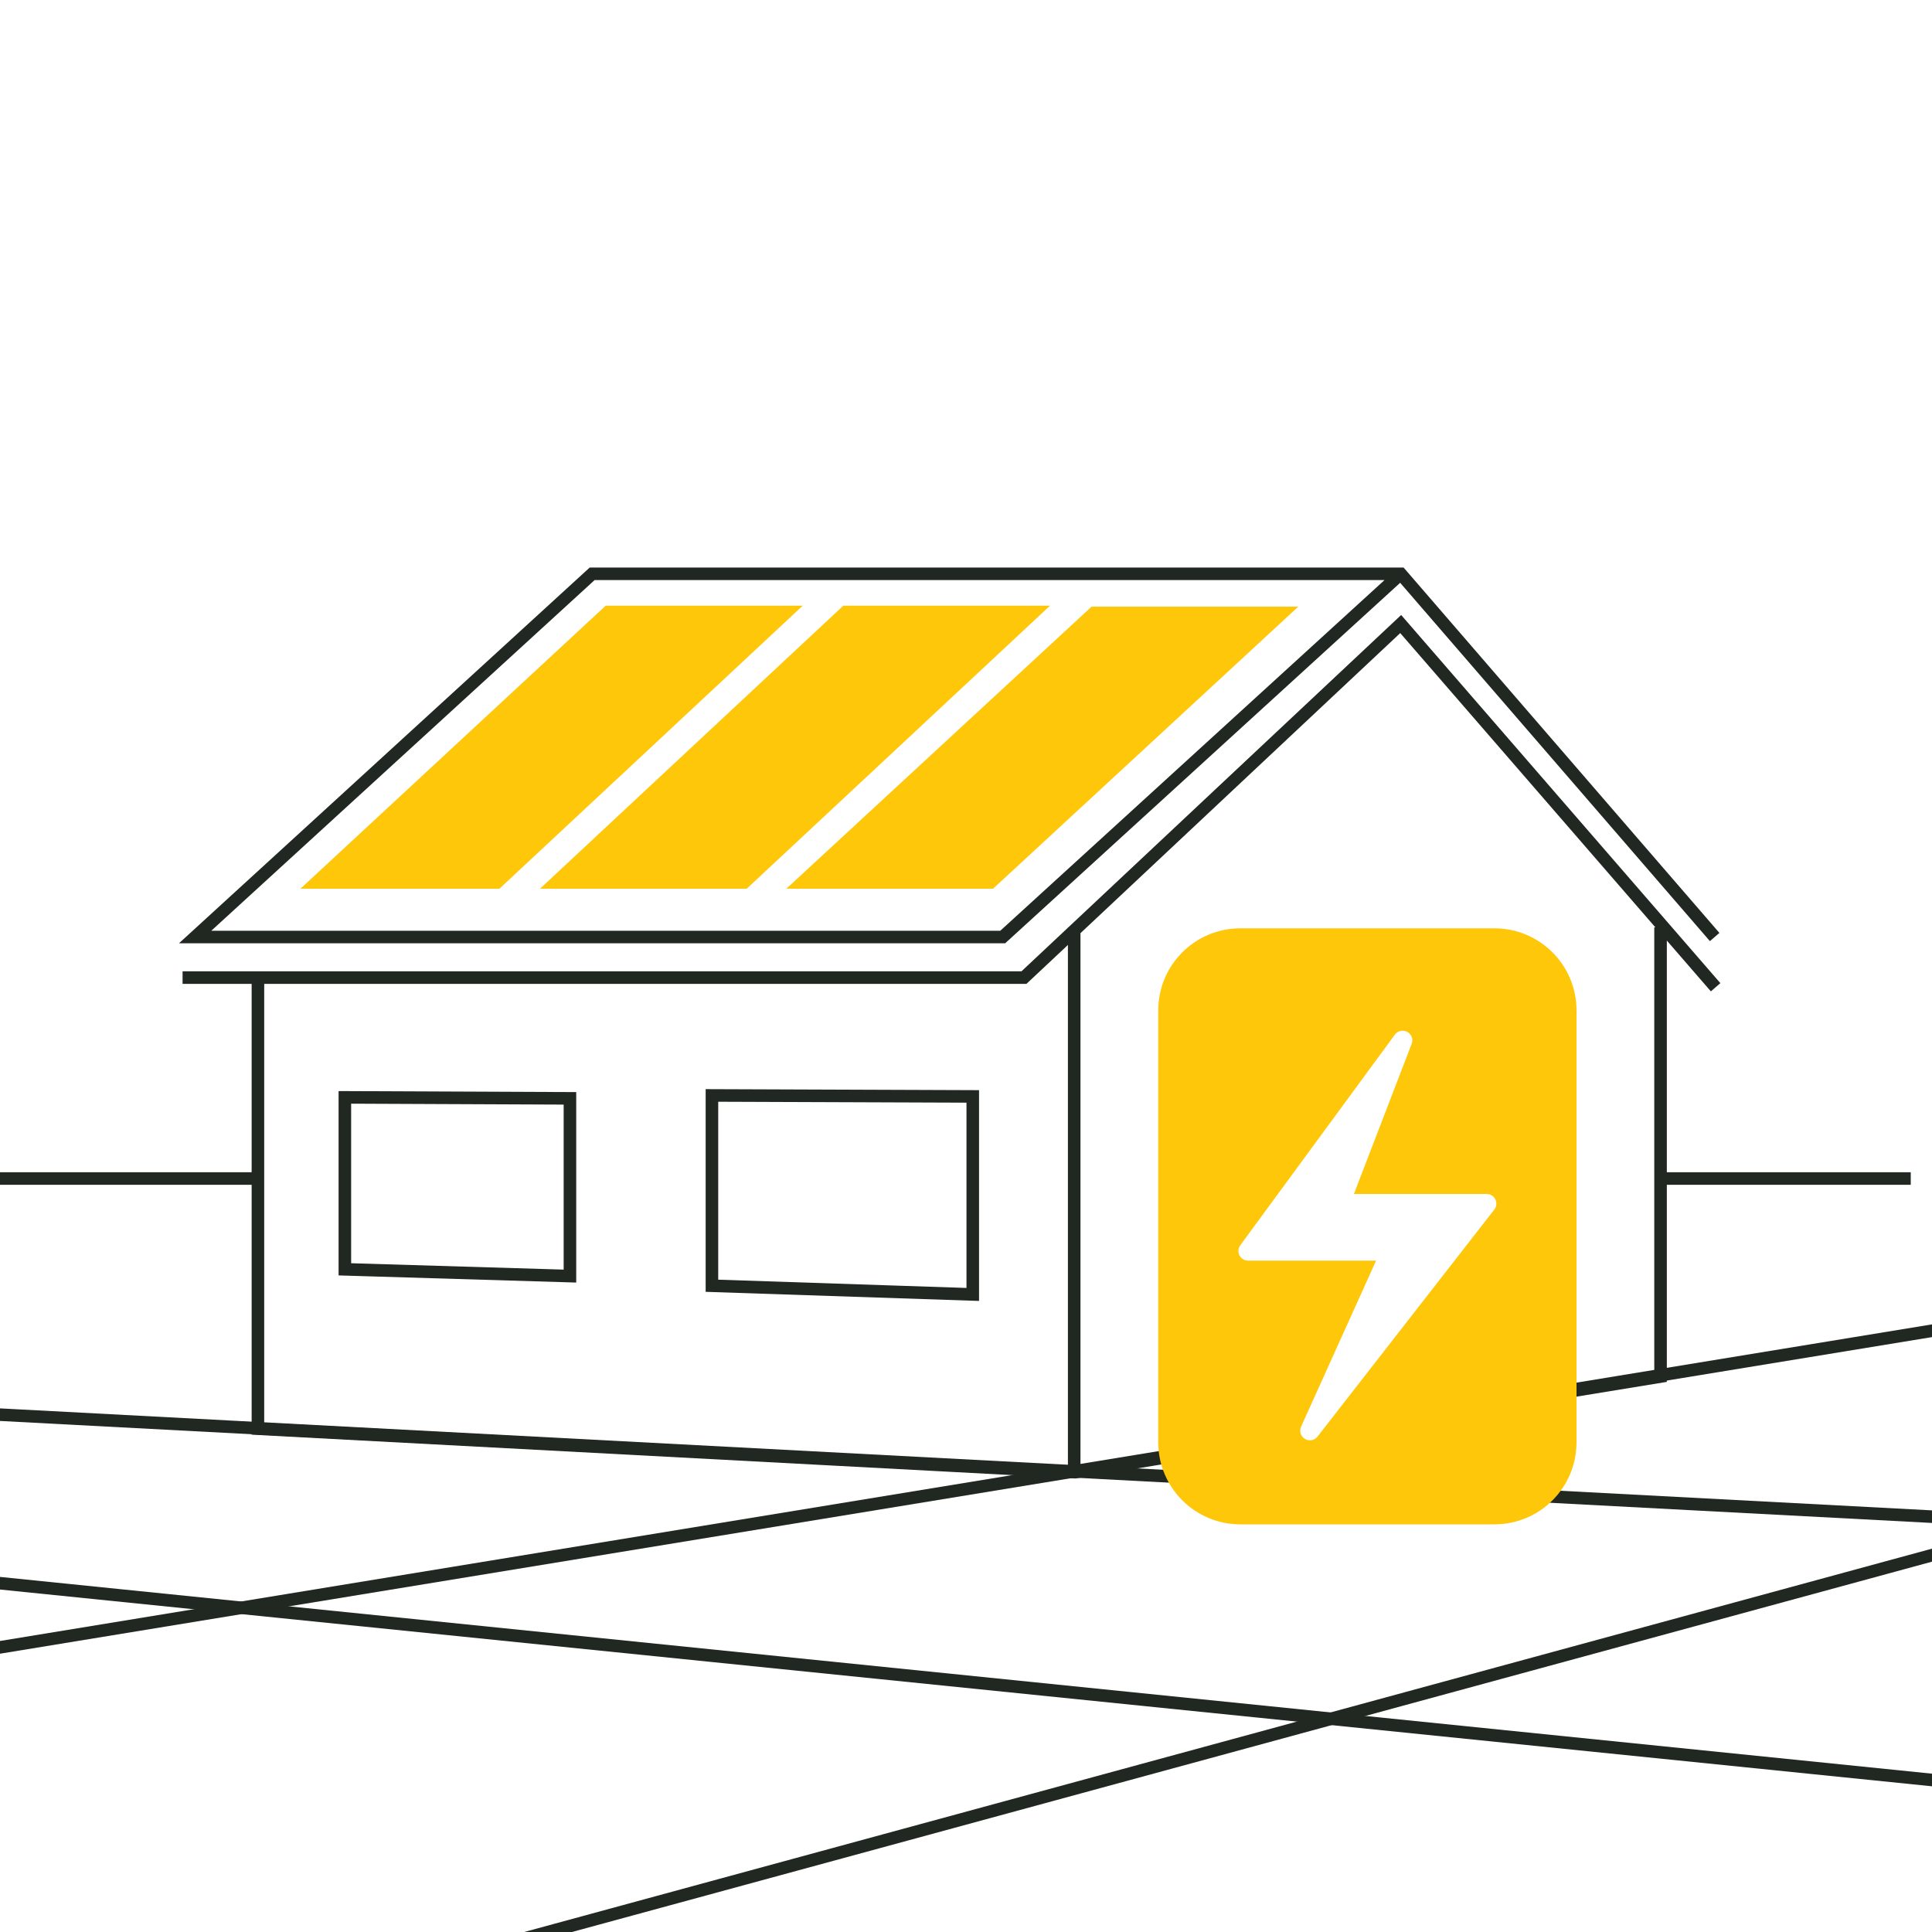 <?xml version="1.0" encoding="utf-8"?>
<!-- Generator: Adobe Illustrator 26.0.3, SVG Export Plug-In . SVG Version: 6.00 Build 0)  -->
<svg version="1.1" id="Layer_1" xmlns="http://www.w3.org/2000/svg" xmlns:xlink="http://www.w3.org/1999/xlink" x="0px" y="0px"
	 width="200px" height="200px" viewBox="0 0 200 200" style="enable-background:new 0 0 200 200;" xml:space="preserve">
<style type="text/css">
	.st0{fill:#FFFFFF;}
	.st1{fill:#FFC709;}
	.st2{fill:none;stroke:#212721;stroke-width:1.3;stroke-miterlimit:10;}
	.st3{fill:#FFFFFF;stroke:#FFFFFF;stroke-width:2;stroke-linecap:round;stroke-linejoin:round;stroke-miterlimit:10;}
</style>
<rect class="st0" width="200" height="200"/>
<g>
	<path class="st1" d="M-170.8,153.5c28.7,0,52-23.3,52-52s-23.3-52-52-52s-52,23.3-52,52C-222.7,130.3-199.5,153.5-170.8,153.5"/>
</g>
<polygon class="st0" points="111.2,96 111.2,152 171.9,142.7 171.9,96.2 145,64.4 "/>
<polygon class="st0" points="111.2,152.3 111.2,96 105.9,101.2 27,101.2 26.6,147.8 "/>
<polygon class="st0" points="145,59.4 103.9,97 20.2,97 61.2,59.4 "/>
<polygon class="st0" points="144.7,59.1 104.1,97 19.5,97 19.5,101.5 106.7,101.5 106.7,100.7 147.8,62.4 "/>
<line class="st2" x1="26.6" y1="122" x2="-2" y2="122"/>
<line class="st2" x1="197.8" y1="122" x2="171.8" y2="122"/>
<path class="st2" d="M26.7,101.7v46.2l84.6,4.5l60.6-9.9V96 M177.6,102.2L145,64.6l-39,36.6H18.9 M145,59.4L103.8,97H20.2l41.1-37.6
	L145,59.4L177.5,97 M111.2,96v56.3"/>
<polygon class="st2" points="100.7,134 73.7,133.1 73.7,113.4 100.7,113.5 "/>
<polygon class="st2" points="59,132.1 35.7,131.4 35.7,113.6 59,113.7 "/>
<g>
	<g>
		<g>
			<defs>
				<rect id="SVGID_1_" x="28.4" y="108.1" width="37.9" height="24.5"/>
			</defs>
			<clipPath id="SVGID_00000043438240842353970860000011618532095769093053_">
				<use xlink:href="#SVGID_1_"  style="overflow:visible;"/>
			</clipPath>
		</g>
	</g>
</g>
<g>
	<g>
		<g>
			<defs>
				<rect id="SVGID_00000164492439514551365260000017326304803733988239_" x="66.4" y="108" width="41.6" height="26.6"/>
			</defs>
			<clipPath id="SVGID_00000116201510512934059110000010793649357566805916_">
				<use xlink:href="#SVGID_00000164492439514551365260000017326304803733988239_"  style="overflow:visible;"/>
			</clipPath>
		</g>
	</g>
</g>
<line class="st2" x1="-23.6" y1="174.4" x2="203.4" y2="137.2"/>
<line class="st2" x1="12.3" y1="212.1" x2="224.2" y2="154.4"/>
<line class="st2" x1="-23.6" y1="145.2" x2="241.6" y2="159.2"/>
<line class="st2" x1="-29.4" y1="160.9" x2="241.6" y2="188.5"/>
<g>
	<path class="st1" d="M128.4,96.1c-4.7,0-8.5,3.8-8.5,8.5v44.7c0,4.7,3.8,8.5,8.5,8.5h26.3c4.7,0,8.5-3.8,8.5-8.5v-44.7
		c0-4.7-3.8-8.5-8.5-8.5H128.4z"/>
	<polygon class="st3" points="135.6,148.1 144,129.5 129.2,129.5 145.2,107.7 138.7,124.6 153.9,124.6 	"/>
</g>
<path class="st1" d="M51.7,92l31.4-29.3H62.7L31.1,92H51.7z M77.3,92l31.4-29.3H87.3L55.9,92H77.3z M134.4,62.8h-21.4L81.4,92h21.4
	L134.4,62.8z"/>
</svg>
